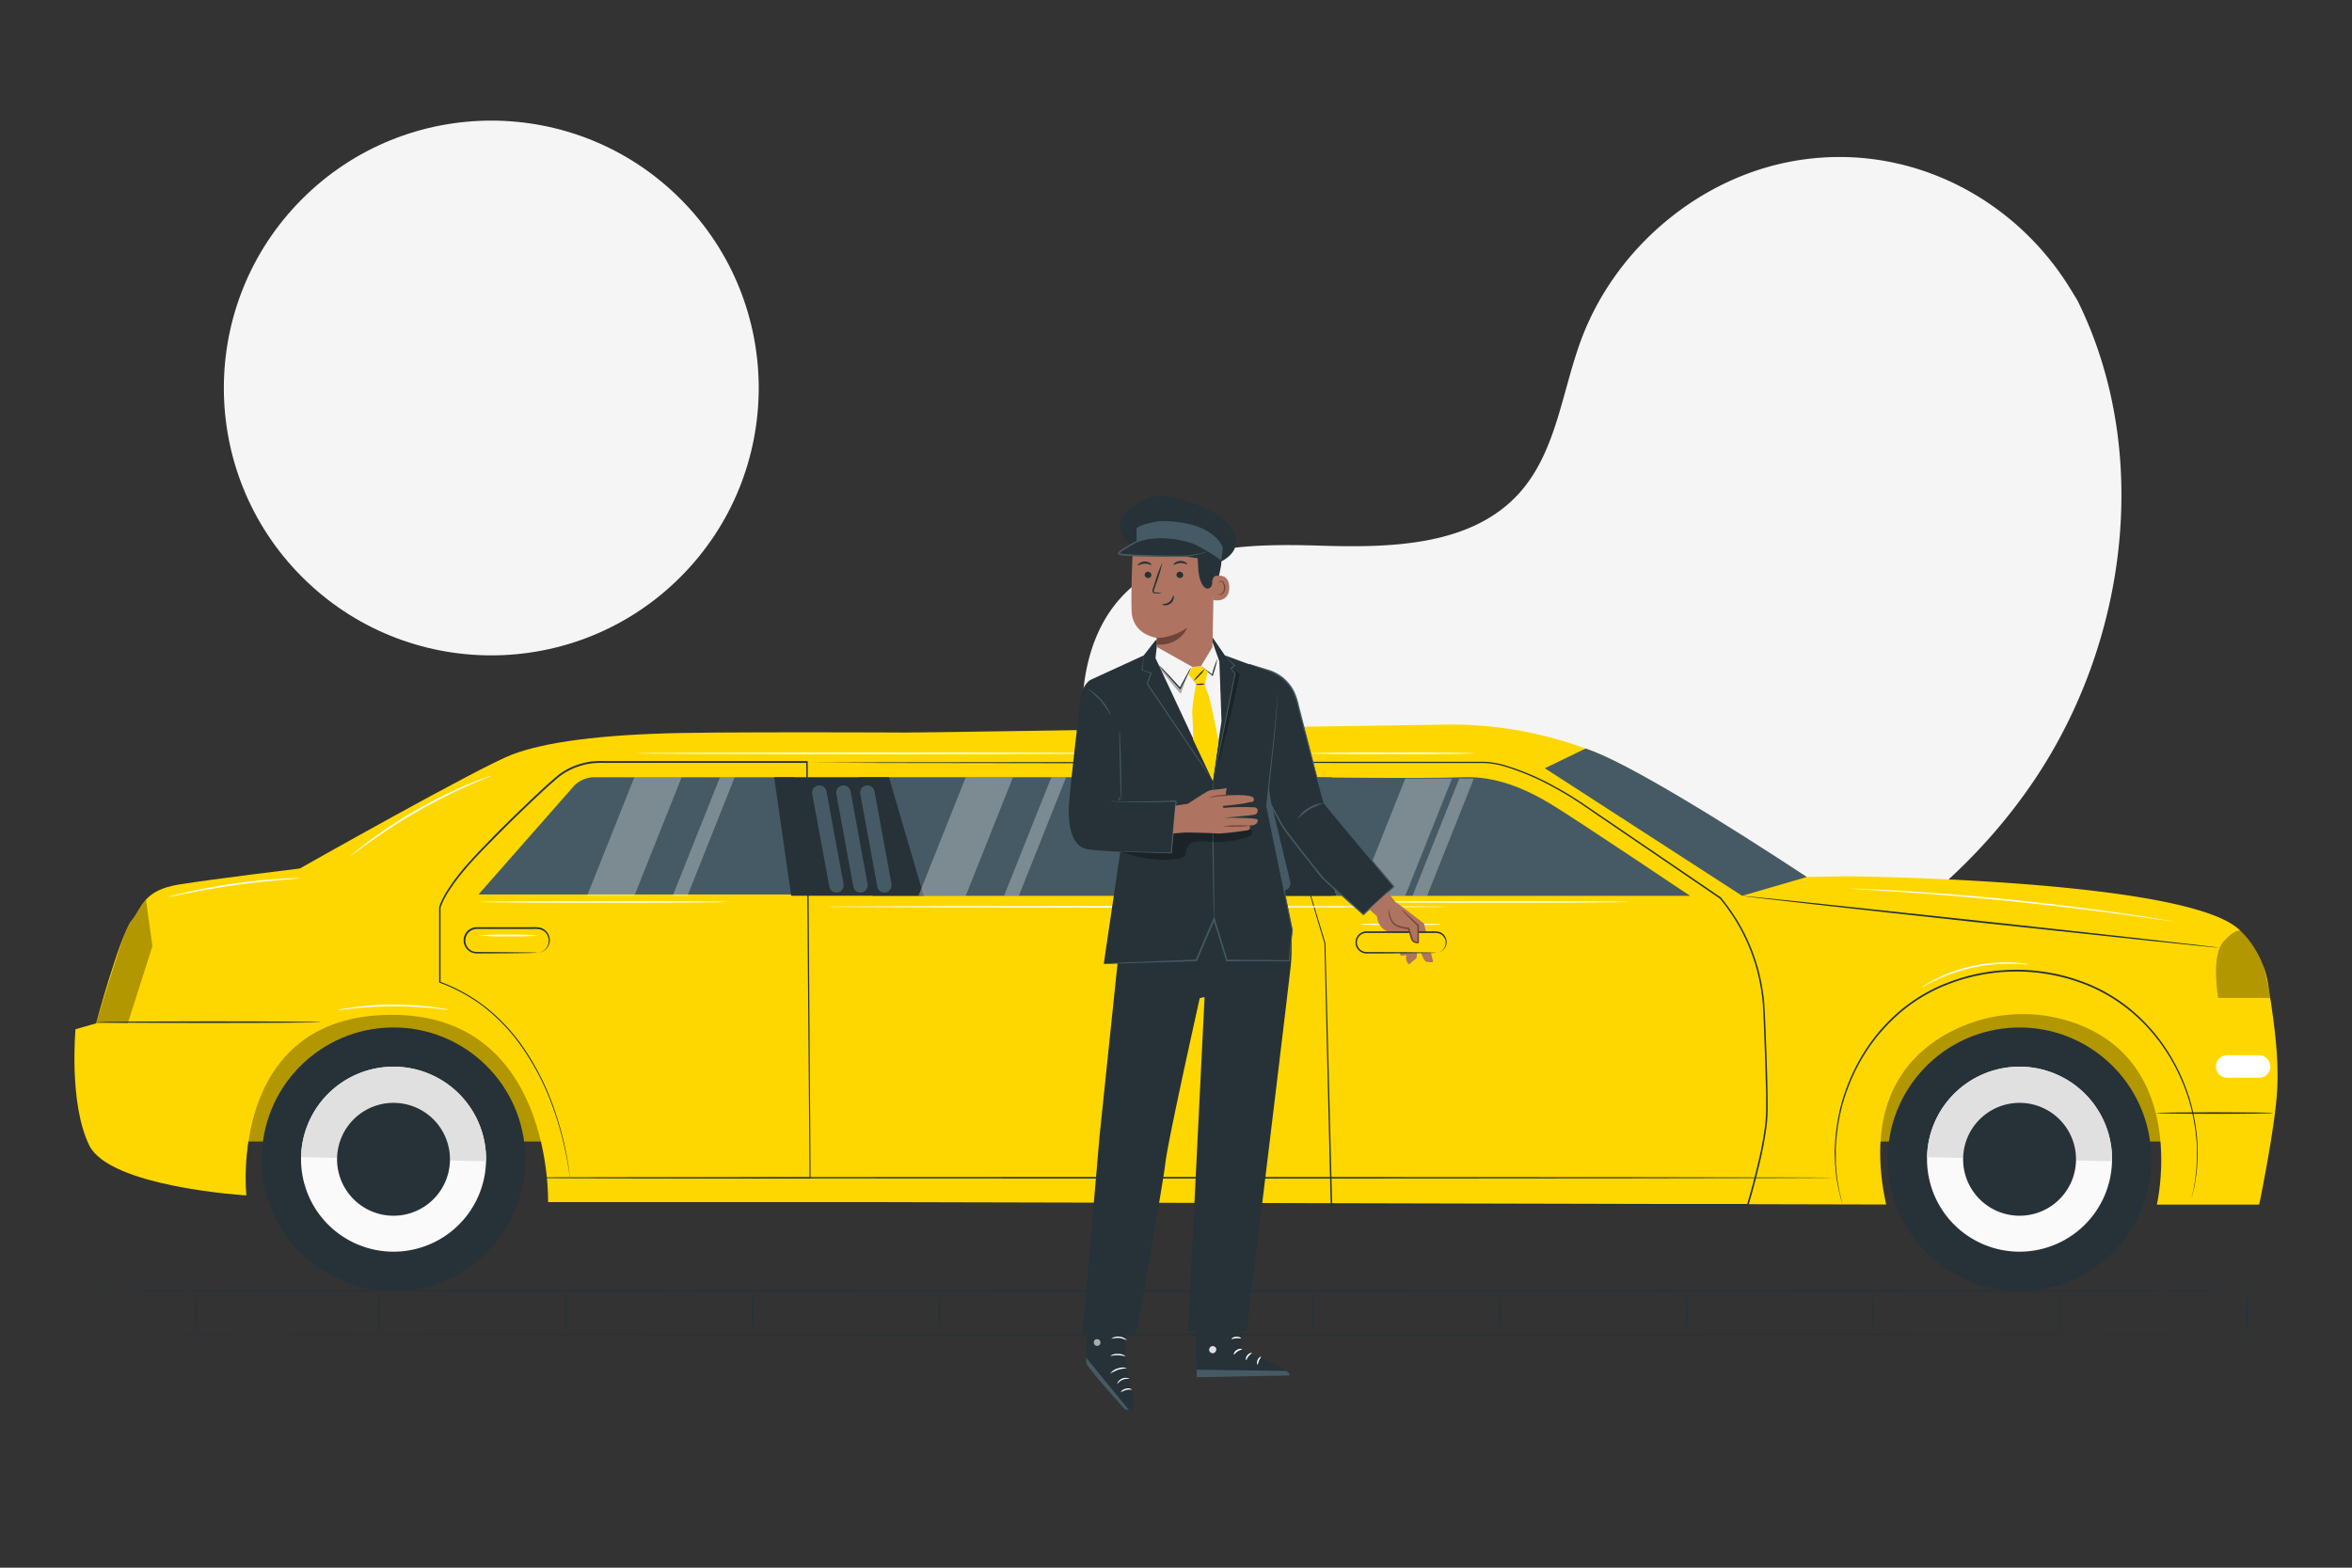 <svg xmlns="http://www.w3.org/2000/svg" viewBox="0 0 750 500"><rect x="0" y="0" width="750" height="500" fill="#333333" stroke="none"/><g id="freepik--background-simple--inject-65"><path d="M662.45,95.82l-2-3.28c-16.78-27.66-47.12-44.33-79.1-42.3a83,83,0,0,0-12.25,1.68C540,58.14,514.71,80.14,504.22,108.3c-6.17,16.57-7.89,35.64-19.6,48.79-15.23,17.11-41.1,17.65-63.84,16.94s-48.63-.1-63.79,17.08c-9.49,10.76-12.51,26.06-11.75,40.47,2,38.15,28.61,72.26,62.42,89.21s73.61,18.48,110.61,11C570.1,321.36,619.4,292.67,649,248.35S686.15,143.65,662.45,95.82Z" style="fill:#f5f5f5"></path><circle cx="156.66" cy="123.75" r="85.28" transform="translate(-41.62 147.02) rotate(-45)" style="fill:#f5f5f5"></circle></g><g id="freepik--Floor--inject-65"><path d="M727,411.74c0,.14-157.62.26-352,.26s-352-.12-352-.26,157.59-.26,352-.26S727,411.6,727,411.74Z" style="fill:#263238"></path><path d="M727,425.62c0,.15-157.62.26-352,.26s-352-.11-352-.26,157.59-.26,352-.26S727,425.48,727,425.62Z" style="fill:#263238"></path><path d="M62.37,425.62a92.75,92.75,0,0,1,0-13.88,92.75,92.75,0,0,1,0,13.88Z" style="fill:#263238"></path><path d="M120.92,425.62a92.75,92.75,0,0,1,0-13.88,92.75,92.75,0,0,1,0,13.88Z" style="fill:#263238"></path><path d="M180.47,425.62a92.75,92.75,0,0,1,0-13.88,92.75,92.75,0,0,1,0,13.88Z" style="fill:#263238"></path><path d="M240,425.62a92.75,92.75,0,0,1,0-13.88,92.75,92.75,0,0,1,0,13.88Z" style="fill:#263238"></path><path d="M299.57,425.62a92.75,92.75,0,0,1,0-13.88,92.75,92.75,0,0,1,0,13.88Z" style="fill:#263238"></path><path d="M359.12,425.62a92.75,92.75,0,0,1,0-13.88,92.75,92.75,0,0,1,0,13.88Z" style="fill:#263238"></path><path d="M418.67,425.62a89.33,89.33,0,0,1,0-13.88,92.75,92.75,0,0,1,0,13.88Z" style="fill:#263238"></path><path d="M478.21,425.62a92.75,92.75,0,0,1,0-13.88,89.33,89.33,0,0,1,0,13.88Z" style="fill:#263238"></path><path d="M537.76,425.62a92.75,92.75,0,0,1,0-13.88,92.75,92.75,0,0,1,0,13.88Z" style="fill:#263238"></path><path d="M597.31,425.62a92.75,92.75,0,0,1,0-13.88,92.75,92.75,0,0,1,0,13.88Z" style="fill:#263238"></path><path d="M656.86,425.62a92.75,92.75,0,0,1,0-13.88,92.75,92.75,0,0,1,0,13.88Z" style="fill:#263238"></path><path d="M716.41,425.62a92.75,92.75,0,0,1,0-13.88,92.75,92.75,0,0,1,0,13.88Z" style="fill:#263238"></path></g><g id="freepik--Limousine--inject-65"><rect x="71.04" y="303.94" width="626.53" height="60.1" style="fill:#FFD700"></rect><rect x="71.04" y="303.94" width="626.53" height="60.1" style="opacity:0.3"></rect><path d="M588.81,279.48S699,280.39,714.54,297a30.19,30.19,0,0,1,8.67,16.58c1.53,10.2,3.82,23.46,2.8,35.95s-5.61,34.68-5.61,34.68H687.77S697.92,341,663.6,327.05a49.65,49.65,0,0,0-38.61.6c-14.81,6.51-31.07,21.7-23.54,56.52l-322.93-.77,3.21-149.6,181.33-2.73a124.63,124.63,0,0,1,44.9,8.57c1.57.62,3.11,1.27,4.59,1.94,13.81,6.28,63.64,38.12,63.64,38.12Z" style="fill:#FFD700"></path><path d="M30.62,326.4s7.62-28,11.25-32.68,4-9.81,15.25-11.62S95.61,277,95.61,277s57.17-32.35,67.7-36.35,28.3-6.35,53.48-6.86,105.44,0,105.44,0V383.4H174.77s1.66-60.15-50.29-59.73c-52.1.41-45.92,57.59-45.92,57.59s-43.58-2.58-50.12-16-4.36-37-4.36-37Z" style="fill:#FFD700"></path><path d="M30.62,326.4H40.74l7.87-24.62-2.07-14.85s-5.27,6.88-6.92,11.24S30.62,326.4,30.62,326.4Z" style="opacity:0.3"></path><path d="M102.42,326c0,.14-16,.26-35.67.26s-35.67-.12-35.67-.26,16-.26,35.67-.26S102.42,325.89,102.42,326Z" style="fill:#263238"></path><path d="M181.7,375.63s.47,0,1.37,0l4,0,15.28,0,56-.11-.19.2c-.29-35.37-.66-81.66-1.06-132.66l.26.26H192.9a36.18,36.18,0,0,0-3.91.11,20.05,20.05,0,0,0-3.77.79,20.86,20.86,0,0,0-6.79,3.41c-3.9,3.26-7.54,6.77-11.12,10.17s-7,6.83-10.35,10.22-6.58,6.74-9.48,10.24a63.32,63.32,0,0,0-4,5.4,27.33,27.33,0,0,0-3,5.76v-.05c0,8.49,0,16.45,0,23.94l-.13-.19a54,54,0,0,1,15.08,8.5A60.56,60.56,0,0,1,166,332.79a82.17,82.17,0,0,1,11.15,22.13A102.7,102.7,0,0,1,181,370.18c.3,1.77.48,3.14.59,4.05s.12,1.4.12,1.4l-.18-1.39c-.12-.91-.33-2.27-.65-4A104.74,104.74,0,0,0,176.93,355a82.28,82.28,0,0,0-11.2-22,59.68,59.68,0,0,0-10.57-11.18,53.35,53.35,0,0,0-15-8.41l-.13-.05v-.13c0-7.49,0-15.45,0-23.94v-.06a27.43,27.43,0,0,1,3.05-5.89,65,65,0,0,1,4-5.45c2.91-3.52,6.17-6.86,9.49-10.28s6.79-6.81,10.36-10.24,7.2-6.91,11.14-10.21a21.49,21.49,0,0,1,6.95-3.51,21.81,21.81,0,0,1,3.87-.81,37.48,37.48,0,0,1,4-.11h64.66V243c.35,51,.68,97.28.93,132.66v.19h-.2l-56.07-.1L187,375.67l-4,0Z" style="fill:#263238"></path><path d="M171.19,303.94s.23,0,.63-.11a3.84,3.84,0,0,0,2.08-6.45,3.76,3.76,0,0,0-1.83-1,11.39,11.39,0,0,0-2.37-.1l-5.35,0-12.26,0a3.69,3.69,0,0,0-2.57,6.34,3.65,3.65,0,0,0,2.44,1l10,.07,6.75.08,1.83.05a2.46,2.46,0,0,1,.64.05,3.2,3.2,0,0,1-.64.05l-1.83.05-6.75.08-10,.05a4.19,4.19,0,0,1,.14-8.38l12.26,0,5.35,0a11.91,11.91,0,0,1,2.46.13,4.15,4.15,0,0,1,2,1.17,4.06,4.06,0,0,1-.59,6.14,4,4,0,0,1-1.73.67A2.17,2.17,0,0,1,171.19,303.94Z" style="fill:#263238"></path><path d="M152.59,285.28,183,250.7a9.07,9.07,0,0,1,6.55-2.81h63.66v37.39Z" style="fill:#455a64"></path><path d="M406.08,246.2a2.39,2.39,0,0,1-.09-.32,2.55,2.55,0,0,1,.91-2.37,2.57,2.57,0,0,1,1-.47,5.37,5.37,0,0,1,1.22-.08l15,0,23.78,0,14.87,0h10.21c.71,0,1.43.06,2.14.13a33.51,33.51,0,0,1,4.27.83,79.85,79.85,0,0,1,16.9,7.2c5.66,3,11,6.95,16.74,10.79l17.64,12,9.23,6.29,4.71,3.21,2.38,1.62,1.2.82.6.41a.67.67,0,0,1,.12.1l0,.07.12.14.22.29a62.36,62.36,0,0,1,6.51,9.84,61,61,0,0,1,6.83,23.32c.28,4.16.39,8.33.57,12.56s.31,8.49.41,12.79q.07,3.23.09,6.48a59.73,59.73,0,0,1-.23,6.54,112.23,112.23,0,0,1-2.41,13q-1.53,6.48-3.44,12.95l-.06.19h-7.32l-125.65,0h-.22v-.23c-.79-32.77-1.48-61.15-2-83.43v0c-5.14-17.24-9.22-30.88-12-40.22-1.39-4.66-2.45-8.24-3.17-10.67-.35-1.21-.62-2.12-.8-2.75s-.26-.94-.26-.94.11.31.3.93.48,1.53.85,2.73c.73,2.43,1.82,6,3.24,10.65l12.15,40.18v0c.58,22.28,1.31,50.66,2.16,83.43l-.23-.22,125.65,0h7.13l-.25.18q1.89-6.45,3.43-12.92a110.12,110.12,0,0,0,2.4-12.94,58.58,58.58,0,0,0,.24-6.49c0-2.17,0-4.32-.1-6.47q-.15-6.45-.4-12.78c-.18-4.22-.28-8.42-.56-12.54a62.77,62.77,0,0,0-2.25-12,63.41,63.41,0,0,0-4.51-11.1,61,61,0,0,0-6.45-9.77l-.22-.29-.11-.14-.06-.07s0,.05,0,0l-.6-.41-1.19-.82-2.38-1.62-4.71-3.21-9.22-6.3-17.63-12c-5.7-3.85-11.06-7.8-16.69-10.8a79.68,79.68,0,0,0-16.8-7.18,31.19,31.19,0,0,0-4.22-.84c-.7-.07-1.4-.09-2.1-.13H462.73l-14.87,0-23.78,0-15-.05a5.16,5.16,0,0,0-1.2.06,2.27,2.27,0,0,0-.92.45,2.37,2.37,0,0,0-.87,1.32A2.68,2.68,0,0,0,406.08,246.2Z" style="fill:#263238"></path><path d="M415.1,247.89l11.08,37.82H538.92s-36.08-24.22-44.24-29.17-17.79-9.14-28.42-8.65S415.1,247.89,415.1,247.89Z" style="fill:#455a64"></path><path d="M505.61,238.74l-13,6.28,62.91,40.69,20.64-6h0C551,263.11,518.33,242.78,505.61,238.74Z" style="fill:#455a64"></path><path d="M720.37,343.74H710.19a3.58,3.58,0,0,1-3.58-3.59h0a3.58,3.58,0,0,1,3.58-3.58h10.18a3.58,3.58,0,0,1,3.59,3.58h0A3.59,3.59,0,0,1,720.37,343.74Z" style="fill:#fff"></path><path d="M723.93,318.29H707.32s-2.38-13.57,1.75-18.05,5.47-3.28,5.47-3.28,5.68,5.58,7.09,10.59A106.73,106.73,0,0,1,723.93,318.29Z" style="opacity:0.3"></path><polygon points="274 247.88 278.28 285.71 424.69 285.71 424.69 247.9 274 247.88" style="fill:#455a64"></polygon><polygon points="415.1 247.9 375.8 247.9 386.77 285.71 426.18 285.71 415.1 247.9" style="fill:#263238"></polygon><path d="M394.41,284h0a2.3,2.3,0,0,1-2.78-1.71l-7-29.22a2.32,2.32,0,0,1,1.71-2.79h0a2.32,2.32,0,0,1,2.79,1.71l7,29.23A2.31,2.31,0,0,1,394.41,284Z" style="fill:#455a64"></path><path d="M402.06,284h0a2.31,2.31,0,0,1-2.78-1.71l-7-29.22a2.32,2.32,0,0,1,1.71-2.79h0a2.32,2.32,0,0,1,2.79,1.71l7,29.23A2.31,2.31,0,0,1,402.06,284Z" style="fill:#455a64"></path><path d="M409.71,284h0a2.31,2.31,0,0,1-2.78-1.71l-7-29.22a2.31,2.31,0,0,1,1.7-2.79h0a2.32,2.32,0,0,1,2.79,1.71l7,29.23A2.3,2.3,0,0,1,409.71,284Z" style="fill:#455a64"></path><polygon points="283.47 247.88 246.86 247.88 252.29 285.69 294.55 285.69 283.47 247.88" style="fill:#263238"></polygon><path d="M267.15,284.64h0a2.31,2.31,0,0,1-2.69-1.86L259,253.22a2.32,2.32,0,0,1,1.86-2.69h0a2.31,2.31,0,0,1,2.69,1.86L269,282A2.31,2.31,0,0,1,267.15,284.64Z" style="fill:#455a64"></path><path d="M274.79,284.64h0a2.3,2.3,0,0,1-2.68-1.86l-5.42-29.56a2.31,2.31,0,0,1,1.85-2.69h0a2.31,2.31,0,0,1,2.69,1.86L276.65,282A2.31,2.31,0,0,1,274.79,284.64Z" style="fill:#455a64"></path><path d="M282.43,284.64h0a2.3,2.3,0,0,1-2.68-1.86l-5.42-29.56a2.31,2.31,0,0,1,1.85-2.69h0a2.31,2.31,0,0,1,2.69,1.86L284.29,282A2.31,2.31,0,0,1,282.43,284.64Z" style="fill:#455a64"></path><path d="M585.19,375.63c0,.14-100.57.26-224.61.26S136,375.77,136,375.63s100.55-.26,224.62-.26S585.19,375.48,585.19,375.63Z" style="fill:#263238"></path><path d="M724.87,355c0,.14-8.35.26-18.65.26s-18.66-.12-18.66-.26,8.35-.26,18.66-.26S724.87,354.84,724.87,355Z" style="fill:#263238"></path><circle cx="125.46" cy="369.72" r="42.02" transform="translate(-3.58 1.24) rotate(-0.56)" style="fill:#263238"></circle><path d="M83.45,368.68s0,.08,0,.11a42,42,0,0,0,84,1.85v-.11Z" style="fill:#263238"></path><path d="M96,369.07a29.5,29.5,0,1,0,30.14-28.85A29.5,29.5,0,0,0,96,369.07Z" style="fill:#fafafa"></path><path d="M126.1,340.22A29.5,29.5,0,0,0,96,369.07l59,1.29A29.5,29.5,0,0,0,126.1,340.22Z" style="fill:#e0e0e0"></path><path d="M107.49,369.32a18,18,0,1,0,18.36-17.57A18,18,0,0,0,107.49,369.32Z" style="fill:#263238"></path><circle cx="643.98" cy="369.72" r="42.02" transform="translate(-8.84 15.85) rotate(-1.4)" style="fill:#263238"></circle><path d="M602,368.68s0,.08,0,.11a42,42,0,1,0,84,1.85s0-.07,0-.11Z" style="fill:#263238"></path><path d="M614.49,369.07a29.5,29.5,0,1,0,30.14-28.85A29.49,29.49,0,0,0,614.49,369.07Z" style="fill:#fafafa"></path><path d="M644.63,340.22a29.5,29.5,0,0,0-30.14,28.85l59,1.29A29.5,29.5,0,0,0,644.63,340.22Z" style="fill:#e0e0e0"></path><path d="M626,369.32a18,18,0,1,0,18.36-17.57A18,18,0,0,0,626,369.32Z" style="fill:#263238"></path><path d="M707.81,302.29c0,.14-34.11-3.46-76.15-8s-76.12-8.41-76.11-8.55,34.11,3.45,76.17,8S707.83,302.14,707.81,302.29Z" style="fill:#263238"></path><path d="M421.61,243.21l-.43,0-1.24,0-4.79.05-17.6.08-58.09.08-58.09-.08-17.6-.08-4.79-.05-1.24,0-.43,0a2.43,2.43,0,0,1,.43,0l1.24,0,4.79,0,17.6-.09,58.09-.07,58.09.07,17.6.09,4.79,0,1.24,0A2.43,2.43,0,0,1,421.61,243.21Z" style="fill:#263238"></path><polygon points="307.95 247.9 292.88 285.71 307.95 285.71 323.02 247.9 307.95 247.9" style="fill:#fff;opacity:0.3"></polygon><polygon points="335.25 247.9 320.18 285.71 324.88 285.71 339.95 247.9 335.25 247.9" style="fill:#fff;opacity:0.3"></polygon><polygon points="202.28 247.9 187.21 285.71 202.28 285.71 217.35 247.9 202.28 247.9" style="fill:#fff;opacity:0.3"></polygon><polygon points="229.58 247.9 214.51 285.71 219.21 285.71 234.27 247.9 229.58 247.9" style="fill:#fff;opacity:0.3"></polygon><polygon points="448.1 248.33 433.2 285.71 448.1 285.71 463 248.33 448.1 248.33" style="fill:#fff;opacity:0.3"></polygon><polygon points="465.32 248.33 450.43 285.71 455.07 285.71 469.96 248.33 465.32 248.33" style="fill:#fff;opacity:0.3"></polygon><path d="M462.25,289.2c0,.14-44.5.26-99.38.26s-99.39-.12-99.39-.26,44.49-.26,99.39-.26S462.25,289.05,462.25,289.2Z" style="fill:#fff"></path><path d="M232.1,287.67c0,.14-17.69.26-39.5.26s-39.5-.12-39.5-.26,17.68-.26,39.5-.26S232.1,287.53,232.1,287.67Z" style="fill:#fff"></path><path d="M171.45,298.37a79.38,79.38,0,0,1-9.17.26,79.49,79.49,0,0,1-9.18-.26,82.29,82.29,0,0,1,9.18-.26A82.17,82.17,0,0,1,171.45,298.37Z" style="fill:#fff"></path><path d="M357,240.27c0,.15-34.57.26-77.2.26s-77.22-.11-77.22-.26,34.56-.26,77.22-.26S357,240.13,357,240.27Z" style="fill:#fff"></path><path d="M95.52,280.11a10.91,10.91,0,0,1-1.66.18l-4.51.38c-3.81.33-9.07.87-14.84,1.69s-11,1.78-14.72,2.53l-4.44.91a11.81,11.81,0,0,1-1.64.28,8.48,8.48,0,0,1,1.59-.48c1-.28,2.54-.65,4.41-1.07,3.73-.84,8.93-1.86,14.72-2.69s11.07-1.3,14.89-1.54c1.91-.12,3.46-.19,4.53-.21A9.92,9.92,0,0,1,95.52,280.11Z" style="fill:#fff"></path><path d="M156.66,247.38s-.15.1-.47.24l-1.39.6c-1.21.49-3,1.24-5.09,2.18a179.87,179.87,0,0,0-16.32,8.23A182.52,182.52,0,0,0,118,268.49c-1.9,1.36-3.43,2.48-4.48,3.27l-1.21.9a2,2,0,0,1-.45.28,2.33,2.33,0,0,1,.38-.37l1.16-1c1-.84,2.5-2,4.38-3.41a153.07,153.07,0,0,1,31.78-18.13c2.16-.9,3.93-1.59,5.17-2l1.42-.51Z" style="fill:#fff"></path><path d="M459.5,294.8c0,.15-5.7.27-12.74.27S434,295,434,294.8s5.7-.26,12.74-.26S459.5,294.66,459.5,294.8Z" style="fill:#fff"></path><path d="M519.13,287.67c0,.14-19.4.26-43.32.26s-43.32-.12-43.32-.26,19.39-.26,43.32-.26S519.13,287.53,519.13,287.67Z" style="fill:#fff"></path><path d="M470.2,240.27c0,.15-11.75.26-26.24.26s-26.25-.11-26.25-.26S429.46,240,444,240,470.2,240.13,470.2,240.27Z" style="fill:#fff"></path><path d="M693,293.85l-.27,0-.78-.09-3-.42-11-1.54c-9.34-1.27-22.25-2.9-36.55-4.35s-27.28-2.44-36.67-3.07l-11.14-.7-3-.2-.79-.07a.72.72,0,0,1-.27,0,1.1,1.1,0,0,1,.27,0h.79l3,.1c2.64.1,6.44.28,11.15.54,9.41.53,22.4,1.47,36.71,2.92s27.21,3.14,36.54,4.51c4.66.68,8.43,1.27,11,1.7l3,.51.77.15A1,1,0,0,1,693,293.85Z" style="fill:#fff"></path><path d="M143.09,322.07a8.39,8.39,0,0,1-1.39-.11c-.89-.1-2.18-.25-3.77-.4a124.76,124.76,0,0,0-12.48-.61c-4.88,0-9.29.33-12.47.66-1.59.16-2.88.31-3.77.42a8.39,8.39,0,0,1-1.39.11,6.49,6.49,0,0,1,1.36-.32c.88-.17,2.16-.37,3.75-.58a100.23,100.23,0,0,1,25-.05c1.6.21,2.88.4,3.76.57A6.77,6.77,0,0,1,143.09,322.07Z" style="fill:#fff"></path><path d="M698.88,382.07s0-.19.1-.55.18-.9.32-1.58.36-1.55.52-2.57.28-2.22.45-3.56.17-2.84.27-4.47c.05-.82,0-1.67,0-2.56s0-1.81-.11-2.77a65.29,65.29,0,0,0-2.32-12.75,62.6,62.6,0,0,0-6.38-14.33,57.17,57.17,0,0,0-11.57-13.74A52.79,52.79,0,0,0,663,313.28a60.25,60.25,0,0,0-41.9.7,52.7,52.7,0,0,0-16.8,10.49,57.59,57.59,0,0,0-11.11,14.12,62.82,62.82,0,0,0-5.88,14.55,66.22,66.22,0,0,0-1.9,12.82c-.06,1,0,1.88,0,2.77s0,1.74,0,2.56c.16,1.63.22,3.13.42,4.46s.41,2.51.57,3.53.45,1.86.61,2.56l.37,1.57a4.2,4.2,0,0,1,.11.54s-.06-.18-.16-.53-.24-.89-.43-1.56-.44-1.53-.65-2.55-.39-2.21-.63-3.53-.29-2.84-.46-4.48c-.08-.82,0-1.68-.07-2.57s-.06-1.82,0-2.78A66,66,0,0,1,586.92,353a62.77,62.77,0,0,1,5.87-14.66,57.26,57.26,0,0,1,11.15-14.26,53.18,53.18,0,0,1,16.94-10.61,60.61,60.61,0,0,1,42.27-.71,52.94,52.94,0,0,1,17.28,10,57.54,57.54,0,0,1,11.63,13.87,62.2,62.2,0,0,1,6.36,14.46A64.22,64.22,0,0,1,700.68,364c.09,1,.06,1.89.09,2.78s.07,1.75,0,2.58c-.12,1.64-.15,3.14-.31,4.48s-.36,2.53-.51,3.56-.42,1.88-.57,2.57-.28,1.2-.37,1.57S698.88,382.07,698.88,382.07Z" style="fill:#263238"></path><path d="M646.83,307.6a6.38,6.38,0,0,1-1.39-.05c-.9-.08-2.19-.15-3.79-.17a54.49,54.49,0,0,0-5.62.19,59.16,59.16,0,0,0-6.79,1,58.48,58.48,0,0,0-6.62,1.87c-2,.71-3.75,1.44-5.2,2.13s-2.6,1.27-3.38,1.71a7,7,0,0,1-1.26.62,8.49,8.49,0,0,1,1.15-.79,36,36,0,0,1,3.33-1.87,47.09,47.09,0,0,1,5.2-2.25,54.71,54.71,0,0,1,6.67-1.93,56,56,0,0,1,6.86-1,48,48,0,0,1,5.67-.08,35.56,35.56,0,0,1,3.8.34A7.83,7.83,0,0,1,646.83,307.6Z" style="fill:#fff"></path></g><g id="freepik--Character--inject-65"><path d="M422.12,256.21l-8.56-32.81a13.37,13.37,0,0,0-9.09-9.57l-5.86-1.77,6.49,44c.15,1,3.36,6.35,3.77,7.22.61,1.29,12.65,16.6,13.72,17.54l12.19,10.86,9.69-8.88Z" style="fill:#263238"></path><path d="M422.12,256.21s.15.15.42.45l1.19,1.37,4.51,5.28,16.38,19.33.13.14-.15.13-9.67,8.91-.15.14-.15-.14-8.25-7.33c-1.42-1.3-2.9-2.51-4.35-3.93s-2.56-3.08-3.84-4.67c-2.54-3.19-5.14-6.49-7.72-9.92a31.05,31.05,0,0,1-1.87-2.69c-.49-.93-1.05-1.88-1.58-2.84s-1.06-1.92-1.57-2.91a6.07,6.07,0,0,1-.63-1.61l-.24-1.65c-2.24-15.22-4.35-29.61-6.2-42.17l-.05-.37.35.11,5.62,1.71a13.69,13.69,0,0,1,5,2.66,13.54,13.54,0,0,1,3.36,4.22,21.25,21.25,0,0,1,1.59,4.84c1.63,6.32,3.06,11.87,4.23,16.45s2.08,8.18,2.72,10.67c.3,1.22.54,2.17.7,2.83l.17.73a1,1,0,0,1,.05.26A1.29,1.29,0,0,1,422,256l-.21-.72c-.18-.65-.43-1.59-.76-2.8-.67-2.48-1.63-6.08-2.84-10.63s-2.68-10.12-4.35-16.45a21.72,21.72,0,0,0-1.58-4.75,13.16,13.16,0,0,0-8.13-6.64l-5.63-1.7.3-.25c1.86,12.56,4,26.94,6.25,42.16l.25,1.65a5.62,5.62,0,0,0,.58,1.46c.49,1,1,1.93,1.55,2.89s1.08,1.88,1.59,2.87a30.75,30.75,0,0,0,1.83,2.6c2.57,3.43,5.16,6.73,7.7,9.92,1.27,1.59,2.52,3.16,3.81,4.65,1.37,1.34,2.9,2.62,4.3,3.9l8.23,7.35h-.3c3.46-3.17,6.73-6.16,9.71-8.87l0,.27c-6.83-8.17-12.39-14.83-16.27-19.46l-4.42-5.34-1.14-1.4Z" style="fill:#455a64"></path><path d="M422.05,256.12a38.45,38.45,0,0,0-4.42,2,36.89,36.89,0,0,0-3.81,3,9,9,0,0,1,3.53-3.48A9.18,9.18,0,0,1,422.05,256.12Z" style="fill:#455a64"></path><path d="M395.86,415.21l-.27,15.27s15.43,5.4,15.65,8.23l-29.62.54-.55-23.81Z" style="fill:#263238"></path><path d="M386.41,429.36a1.22,1.22,0,0,0-.81,1.4,1.15,1.15,0,0,0,1.38.81,1.28,1.28,0,0,0,.85-1.48,1.22,1.22,0,0,0-1.53-.69" style="fill:#e0e0e0"></path><path d="M381.62,439.25l0-2.4,28.39.38s1.32.55,1.19,1.48Z" style="fill:#455a64"></path><path d="M396.07,430.32c0,.14-.72.22-1.43.7s-1.07,1.09-1.2,1,.06-.89.92-1.46S396.1,430.19,396.07,430.32Z" style="fill:#fff"></path><path d="M399.2,431.55c0,.14-.59.4-1.07,1s-.61,1.27-.75,1.26-.25-.82.36-1.58S399.19,431.41,399.2,431.55Z" style="fill:#fff"></path><path d="M401,435.23c-.13,0-.34-.68,0-1.48s1-1.13,1.09-1-.34.55-.63,1.21S401.17,435.22,401,435.23Z" style="fill:#fff"></path><path d="M395.74,426.83c-.05.14-.72-.05-1.54,0s-1.45.34-1.52.22.52-.65,1.48-.72S395.81,426.72,395.74,426.83Z" style="fill:#fff"></path><path d="M360.29,414.15l-1.6,18.41,2.92,14.92a1.89,1.89,0,0,1-1.62,2.24h0a1.86,1.86,0,0,1-1.62-.59c-2.64-2.88-12.3-13.52-12.11-14.86.22-1.55.4-19.52.4-19.52Z" style="fill:#263238"></path><path d="M360,449.72,346.34,433l0,.78a2.87,2.87,0,0,0,.55,1.88c1.09,1.45,4.16,5.39,11.47,13.43a1.88,1.88,0,0,0,1.68.6Z" style="fill:#455a64"></path><g style="opacity:0.6"><path d="M350.5,427.32a1.15,1.15,0,0,1,.22,1.52,1.11,1.11,0,0,1-1.5.22,1.21,1.21,0,0,1-.22-1.6,1.15,1.15,0,0,1,1.59-.06" style="fill:#fff"></path></g><path d="M356.3,441.4a4,4,0,0,1,3.85-1.6c0-.05-.2-.21-.63-.3a3,3,0,0,0-3,1.24C356.3,441.11,356.25,441.38,356.3,441.4Z" style="fill:#fff"></path><path d="M357.45,444a13.18,13.18,0,0,1,1.69-.69c1-.23,1.77,0,1.81-.12a2.1,2.1,0,0,0-1.91-.28C357.94,443.11,357.36,443.89,357.45,444Z" style="fill:#fff"></path><path d="M354.06,438.07a19.85,19.85,0,0,1,2.52-1.23,17.77,17.77,0,0,1,2.78-.46,4.13,4.13,0,0,0-2.9.07A4.19,4.19,0,0,0,354.06,438.07Z" style="fill:#fff"></path><path d="M354.08,432.44c0,.11,1.08-.25,2.41-.21s2.36.42,2.41.31a3.7,3.7,0,0,0-2.4-.72A3.64,3.64,0,0,0,354.08,432.44Z" style="fill:#fff"></path><path d="M354.41,427a9.26,9.26,0,0,1,2.51-.29,9.12,9.12,0,0,1,2.4.77s-.15-.28-.56-.55a3.88,3.88,0,0,0-1.8-.62,4,4,0,0,0-1.89.25C354.62,426.78,354.39,427,354.41,427Z" style="fill:#fff"></path><path d="M357,425.71a1.5,1.5,0,0,0,.07-.7,4.92,4.92,0,0,0-.43-1.86,2.16,2.16,0,0,0-.86-1.08.76.76,0,0,0-.87.11,1.21,1.21,0,0,0-.34.81,2.66,2.66,0,0,0,2.18,2.62,3.1,3.1,0,0,0,3.15-1.42,1.05,1.05,0,0,0,.1-.89.74.74,0,0,0-.75-.44,2.66,2.66,0,0,0-1.26.55,5.4,5.4,0,0,0-1.34,1.35,1.65,1.65,0,0,0-.33.62,8.55,8.55,0,0,1,1.83-1.73,2.42,2.42,0,0,1,1.11-.46.39.39,0,0,1,.41.24.75.75,0,0,1-.1.58,2.78,2.78,0,0,1-2.74,1.21,2.34,2.34,0,0,1-1.89-2.2.89.89,0,0,1,.22-.58.42.42,0,0,1,.48-.07,2,2,0,0,1,.74.91A6.94,6.94,0,0,1,357,425.71Z" style="fill:#fff"></path><path d="M410.26,287.74A65.82,65.82,0,0,1,411.69,307c-.32,4.1-14.15,117.51-14.15,117.51H378.86L384.11,318l-1.53.33s-10.19,45.46-11,52.82c-.74,6.62-9.34,54.68-9.34,54.68l-17.08.2,5.45-63.58,6.35-61,2.39-17.75Z" style="fill:#263238"></path><path d="M347.52,216.94a8.15,8.15,0,0,0-2.87,5.3c-1,8.22-3.52,29.7-3.79,34.74-.28,5.37.53,12.74,5.62,13.8s27.37,1.27,27.37,1.27L375,255.52l-18.35-.23,1.93-21.43-11.08-16.92Z" style="fill:#263238"></path><polygon points="368.46 204.22 364.71 209.04 347.51 216.94 358.58 261.23 358.08 265.88 351.96 307.44 381.46 306.38 387.05 293.2 391.13 306.41 411.12 306.41 412.11 296.56 403.96 256.99 404.99 245.9 405.91 214.64 390.6 209.04 386.25 202.72 368.46 204.22" style="fill:#263238"></polygon><path d="M386.25,248.26a4.43,4.43,0,0,1-.3-.38l-.81-1.14-2.92-4.2-9.52-14-7-10.37,0-.07,0-.07c.43-1.23.84-2.37,1.21-3.41l.09.17-2.87-1-.08,0v-.09c.19-1.45.34-2.61.46-3.46.05-.37.1-.67.13-.91a1.49,1.49,0,0,1,.07-.31,1.11,1.11,0,0,1,0,.32c0,.24,0,.54-.08.92-.08.85-.2,2-.35,3.47l-.08-.12,2.88.94.14,0,0,.14L366,218.17l0-.14c2,3,4.45,6.55,7,10.34l9.43,14,2.82,4.27.75,1.17A2.05,2.05,0,0,1,386.25,248.26Z" style="fill:#455a64"></path><path d="M390.6,209s.09.06.23.2l.64.63,2.36,2.42.09.09-.1.08-1.14.87,0-.19,1.39,1.59,0,.05v.07l-2.69,13.38c-1.22,5.86-2.32,11.17-3.13,15.07-.41,1.89-.75,3.43-1,4.55-.12.51-.22.92-.29,1.24s-.11.43-.13.42a2.91,2.91,0,0,1,.05-.44c.06-.32.13-.73.22-1.25.22-1.12.52-2.68.88-4.58.78-3.9,1.85-9.22,3-15.09,1.05-5.07,2-9.73,2.77-13.36l0,.13-1.36-1.61-.09-.11.11-.08,1.15-.84v.17L391.38,210l-.59-.68C390.66,209.13,390.59,209.05,390.6,209Z" style="fill:#455a64"></path><path d="M387.17,294.56a2.15,2.15,0,0,1,0-.47c0-.35,0-.8-.06-1.36,0-1.22-.09-2.91-.15-5-.11-4.2-.22-10-.3-16.43s-.1-12.23-.05-16.44c0-2.1.07-3.8.13-5,0-.59.07-1,.11-1.35a1.52,1.52,0,0,1,.08-.35s0-.08.06-.08l0,0c-.07-.1-.11.61-.13,1.77s0,2.87,0,5c0,4.25.1,10,.16,16.44s.14,12.18.19,16.43c0,2.07,0,3.76,0,5v1.36A1.9,1.9,0,0,1,387.17,294.56Z" style="fill:#455a64"></path><polygon points="369.15 203.95 368.46 209.89 386.71 248.93 389.51 230.01 388.83 210.95 386.35 203.95 369.15 203.95" style="fill:#f5f5f5"></polygon><path d="M379.85,212.86a12.08,12.08,0,0,1-.91,2c-.61,1.21-1.47,2.89-2.47,4.79l-.12.23-.18-.2-.79-.86c-1.63-1.79-3.08-3.42-4.13-4.61a16,16,0,0,1-1.62-2,19.37,19.37,0,0,1,1.82,1.81c1.09,1.14,2.58,2.74,4.2,4.53l.8.86-.3,0c1-1.88,1.91-3.54,2.57-4.72A14.39,14.39,0,0,1,379.85,212.86Z" style="fill:#263238"></path><path d="M391.13,306.41a2.45,2.45,0,0,1,.36,0l1,0,4,0,14.58-.07-.15.14c.29-3,.62-6.31,1-9.86v0c-1.41-6.79-3-14.53-4.7-22.72-1.22-5.93-2.39-11.63-3.46-16.85v0c1.07-10.41,2.18-19.31,2.78-25.64l.68-7.4c.07-.84.13-1.5.17-2,0-.21,0-.38.05-.51l0-.17s0,.06,0,.17,0,.3,0,.51c0,.47-.06,1.13-.11,2-.12,1.73-.3,4.25-.59,7.41-.54,6.34-1.59,15.25-2.64,25.66V257c1.07,5.22,2.25,10.92,3.47,16.85,1.68,8.19,3.27,15.93,4.66,22.73v.05c-.37,3.55-.71,6.87-1,9.84v.14h-.13l-14.58-.06-4,0-1,0Z" style="fill:#455a64"></path><path d="M357.55,255.52c-.1,0-.31-5-.47-11.25S356.88,233,357,233s.32,5,.47,11.25S357.65,255.51,357.55,255.52Z" style="fill:#455a64"></path><g style="opacity:0.3"><path d="M399.18,265a1.67,1.67,0,0,0-1.31-.52c-6.5-.52-13-1-19.53-.51s-13,2.14-18.55,5.61l-2.81,2c5.94,2,12.5,3.3,18.68,2.29a3.16,3.16,0,0,0,2.06-.91c.53-.68.44-1.64.74-2.45a3.7,3.7,0,0,1,2.9-2.12,13.86,13.86,0,0,1,3.75.06A31.77,31.77,0,0,0,397.66,267a3.07,3.07,0,0,0,1.3-.68A1.11,1.11,0,0,0,399.18,265Z"></path></g><path d="M354.22,255.52c.44.65,20.8.34,20.8,0l-1.54,16.53-19.26-.55" style="fill:#263238"></path><path d="M354.22,271.5l.37,0h1.07l4,.07,13.84.33-.18.16c.25-2.81.53-5.87.83-9.06.24-2.61.48-5.13.7-7.48h.36a.23.23,0,0,1-.08.16l-.05,0-.07,0-.08,0-.15,0-.28,0-.56.05-1.11,0-2.13.07-4,.06c-2.52,0-4.75,0-6.6,0-3.7-.06-5.94-.27-5.88-.48a32.23,32.23,0,0,0,5.88.25c1.85,0,4.08,0,6.6-.05l4-.1,2.13-.08,1.09-.06.55,0,.28,0,.12,0h.06c.06.07,0,.15.1.14h.19c-.22,2.35-.45,4.88-.69,7.49-.3,3.18-.59,6.24-.85,9.05l0,.16h-.16l-13.84-.46-4-.17-1.06-.06A1.38,1.38,0,0,1,354.22,271.5Z" style="fill:#455a64"></path><path d="M388.19,210.06a33.78,33.78,0,0,1-1.27,4.88l-.13.44-.09.28-.21-.2c-.94-.84-1.88-1.5-2.51-2a4.07,4.07,0,0,1-1-.91,6.23,6.23,0,0,1,1.12.71,27.93,27.93,0,0,1,2.61,2l-.31.08.14-.44A33.22,33.22,0,0,1,388.19,210.06Z" style="fill:#263238"></path><polygon points="383.01 212.52 380.19 212.78 378.99 215.08 381.41 218.22 384.19 218.22 385.13 214.09 383.01 212.52" style="fill:#FFD700"></polygon><path d="M381.41,218.22s-1.41,6.57-1.2,9.94.3,7.82.3,7.82l6.2,13,1.87-12.5S386,223.1,385.13,221a11.64,11.64,0,0,1-.94-2.82Z" style="fill:#FFD700"></path><path d="M384.18,218.12c0,.1-.6.28-1.39.32s-1.43-.07-1.42-.17.63-.16,1.4-.2A3.43,3.43,0,0,1,384.18,218.12Z" style="fill:#263238"></path><path d="M384.13,213.45a9.08,9.08,0,0,1-1.62,2,8.9,8.9,0,0,1-1.88,1.72,9,9,0,0,1,1.61-2A8.59,8.59,0,0,1,384.13,213.45Z" style="fill:#263238"></path><g style="opacity:0.3"><path d="M370.38,214s6,7.35,6.15,7.29l2.19-6.28-2.41,4.54-7-7.64Z"></path></g><g style="opacity:0.3"><path d="M395.31,215s-2.16-1.76-2.7-1.75l1.37,1.59-.56,2.72c-2.07,9.91-4.18,20.69-6.25,30.6,2.82-9.79,5.4-20.12,7.48-30.09Z"></path></g><path d="M354.12,228.18a32,32,0,0,0-3.13-4.64,34.13,34.13,0,0,0-4.13-3.78,5.8,5.8,0,0,1,1.44.84,16.16,16.16,0,0,1,3,2.7,16.55,16.55,0,0,1,2.24,3.33A5.42,5.42,0,0,1,354.12,228.18Z" style="fill:#455a64"></path><path d="M393,253.62s6.73-.32,6.81,1.09-.47.86-2.19,1.33-7.52,1-7.52,1-.86.79,1.09.55,8.7-.23,9.33,0a1.24,1.24,0,0,1-.47,2.23c-1.41.32-9.8,1-9.8,1s10.7-.08,10.8.63-.3,1.56-1.71,1.8h-.94s.78,1.33-.7,1.57-8,1.17-9.77,1-9.9-.31-9.9-.31l-4,.33.78-8.87,4-.62s5.09-3.37,6.34-4,4.22-.5,6-1.05l-.33,2.21,2.15,0" style="fill:#ae7461"></path><path d="M393.43,253.6a33.23,33.23,0,0,1-3.86.32c-1.07.08-2,.17-2.72.27a5.2,5.2,0,0,1-1.13.14,2.82,2.82,0,0,1,1.08-.39,17.57,17.57,0,0,1,2.74-.39A15.13,15.13,0,0,1,393.43,253.6Z" style="fill:#6f4439"></path><path d="M398.64,263.38a23.24,23.24,0,0,1-4.26.25,24.42,24.42,0,0,1-4.26-.12,23.07,23.07,0,0,1,4.25-.25A25.83,25.83,0,0,1,398.64,263.38Z" style="fill:#6f4439"></path><path d="M411.12,306.41l-.37,0-1.08,0-4.07.06-14.47.1H391l0-.16-4.1-13.2.48,0c-.62,1.48-1.28,3-2,4.62-1.27,3-2.49,5.85-3.64,8.56l-.07.15h-.16l-21.11.66-6.17.15-1.65,0a2.9,2.9,0,0,1-.58,0,2.93,2.93,0,0,1,.57-.06l1.65-.11,6.17-.29,21.1-.85-.22.15,3.63-8.57,2-4.61.27-.65.21.68c1.46,4.75,2.83,9.22,4.05,13.21l-.22-.16,14.47.1,4.07.06,1.08,0A2.24,2.24,0,0,1,411.12,306.41Z" style="fill:#455a64"></path><path d="M386.74,190.26a55.48,55.48,0,0,0,2.48-9.08,19.06,19.06,0,0,0-.63-9.31c-.16-.45-1.54-3.47-2-3.43s.49,2.84.32,3.13A16.19,16.19,0,0,0,385,181a42.63,42.63,0,0,0,1.78,9.28" style="fill:#263238"></path><path d="M386.62,206.38l.57-28.11c.36-7.87-3.93-14.64-11.82-14.78l-.73,0a14.09,14.09,0,0,0-13.5,13.53c-.27,6.83-.48,14.38-.28,18,.4,7.55,8,8.41,8,8.41s0,.67,0,2.89l11.39,6.4,2.73-.26Z" style="fill:#ae7461"></path><path d="M368.87,203.49a18.21,18.21,0,0,0,9.72-3.31s-2.13,5.78-9.7,5.41Z" style="fill:#6f4439"></path><path d="M365,183.36a1.08,1.08,0,0,0,1.08,1,1,1,0,0,0,1.07-1,1.08,1.08,0,0,0-1.08-1A1,1,0,0,0,365,183.36Z" style="fill:#263238"></path><path d="M362.88,180.32c.14.14.94-.5,2.1-.55s2,.5,2.15.36-.08-.32-.47-.57a2.92,2.92,0,0,0-1.73-.46,2.88,2.88,0,0,0-1.66.61C362.92,180,362.81,180.26,362.88,180.32Z" style="fill:#263238"></path><path d="M375.15,183.36a1.08,1.08,0,0,0,1.08,1,1,1,0,0,0,1.07-1,1.08,1.08,0,0,0-1.08-1A1,1,0,0,0,375.15,183.36Z" style="fill:#263238"></path><path d="M374.28,180.12c.14.14.93-.5,2.1-.55s2,.5,2.15.35-.08-.31-.47-.56a2.92,2.92,0,0,0-1.73-.46,2.79,2.79,0,0,0-1.66.61C374.32,179.8,374.21,180.06,374.28,180.12Z" style="fill:#263238"></path><path d="M370.48,189.22a7.36,7.36,0,0,0-1.9-.26c-.3,0-.58-.07-.64-.27a1.5,1.5,0,0,1,.16-.89c.25-.73.51-1.49.79-2.29a38.22,38.22,0,0,0,1.72-6,40.31,40.31,0,0,0-2.2,5.83l-.75,2.31a1.76,1.76,0,0,0-.1,1.17.77.77,0,0,0,.5.42,1.9,1.9,0,0,0,.51,0A7.82,7.82,0,0,0,370.48,189.22Z" style="fill:#263238"></path><path d="M373.75,176.5c.17.29,1.29-.07,2.66-.15s2.52.08,2.65-.23c.05-.15-.19-.41-.68-.63a4.42,4.42,0,0,0-2.06-.32,4.49,4.49,0,0,0-2,.61C373.88,176.07,373.68,176.36,373.75,176.5Z" style="fill:#263238"></path><path d="M362.69,176.91c.25.26,1.19,0,2.32-.09s2.11.13,2.32-.16c.1-.13-.06-.39-.49-.63a3.55,3.55,0,0,0-1.9-.38,3.61,3.61,0,0,0-1.84.57C362.7,176.51,362.58,176.78,362.69,176.91Z" style="fill:#263238"></path><path d="M386.81,183.9c.12-.07,5.13-1.76,5.18,3.42s-5.16,4.15-5.17,4S386.81,183.9,386.81,183.9Z" style="fill:#ae7461"></path><path d="M388.38,189.35s.09.06.24.13a.92.92,0,0,0,.68,0,2.23,2.23,0,0,0,1-2,3,3,0,0,0-.26-1.29,1,1,0,0,0-.69-.69.46.46,0,0,0-.53.26c-.06.14,0,.25-.06.25s-.11-.08-.07-.3a.57.57,0,0,1,.2-.32.69.69,0,0,1,.5-.14,1.28,1.28,0,0,1,1,.8,3,3,0,0,1,.32,1.43,2.34,2.34,0,0,1-1.29,2.25,1,1,0,0,1-.83-.13C388.39,189.48,388.36,189.36,388.38,189.35Z" style="fill:#6f4439"></path><path d="M364.48,168.48c-.84-.47,1.68-3.18,3.73-4.12,3.11-1.41,7.86-2.28,10.73-1.47,3.45,1,6.32,2.7,8.06,5.84a20.38,20.38,0,0,1,2.29,10.39,6.14,6.14,0,0,1-.73,3.16c-.72,1.15-2.11,1.87-2,3.44a2.2,2.2,0,0,1-.54,1.58c-1,1-2.11.07-2.64-.88-1.14-2-1.27-4.45-1.37-6.77a15,15,0,0,1,.33-4.92c.25-.86.66-1.68.86-2.55a3.09,3.09,0,0,0-.37-2.59,3.27,3.27,0,0,0-.42-.42,5.38,5.38,0,0,0-5.35-1c-2.92,1-7.89,2.58-9.19,1.59a8,8,0,0,1-2.32-2.35Z" style="fill:#263238"></path><path d="M374.13,189.94c-.18,0-.18,1.17-1.21,2s-2.28.71-2.29.87.28.23.82.25a2.91,2.91,0,0,0,1.91-.66,2.61,2.61,0,0,0,.94-1.69C374.34,190.23,374.21,189.93,374.13,189.94Z" style="fill:#263238"></path><path d="M389.29,179.12s4.64-2,4.84-6-3.64-7.2-6.55-9.27-13.73-6.38-18.63-5.76c-3.76.48-9.64,4.1-11.07,6.87a6.66,6.66,0,0,0-.53,1.37c-.51,1.88.27,4.42,1.75,6.31l3,2.54Z" style="fill:#263238"></path><path d="M385.17,175.9a38.51,38.51,0,0,1-7.87,1.47c-3.23.09-19.85-.17-20.51-.76s5.62-3.82,5.62-3.82,5.79-2.79,14.75-.51S385.17,175.9,385.17,175.9Z" style="fill:#263238"></path><path d="M385.17,175.9s.06-.22-.22-.51a4.78,4.78,0,0,0-1.44-.9,37.41,37.41,0,0,0-6.05-1.94,28.19,28.19,0,0,0-9.32-.83,19.37,19.37,0,0,0-5.38,1.19,40.75,40.75,0,0,0-5.12,3,3.64,3.64,0,0,0-.54.47c-.08.07-.1.2-.1.11s0,0,.12,0a13.54,13.54,0,0,0,1.46.18c1,.08,2,.14,2.95.19,1.94.09,3.81.15,5.59.2,3.56.1,6.78.16,9.47.17a29.29,29.29,0,0,0,6.29-.8l1.69-.38a4.08,4.08,0,0,1,.6-.12,2,2,0,0,1-.57.22c-.38.12-.94.29-1.67.48a27.5,27.5,0,0,1-6.34,1c-2.7,0-5.91,0-9.48-.06-1.79,0-3.66-.09-5.6-.18-1,0-2-.09-3-.17A14.45,14.45,0,0,1,357,177l-.22-.06a1.29,1.29,0,0,1-.16-.09.42.42,0,0,1-.13-.21.69.69,0,0,1,.22-.57,4.3,4.3,0,0,1,.61-.54,39.63,39.63,0,0,1,5.25-3.05,19.28,19.28,0,0,1,5.53-1.2,27.57,27.57,0,0,1,9.45,1,32.69,32.69,0,0,1,6.05,2.11,4.46,4.46,0,0,1,1.43,1C385.32,175.65,385.2,175.93,385.17,175.9Z" style="fill:#455a64"></path><path d="M389.43,178.71l.54-4s-2.5-8.59-20-8.51c0,0-6.1.81-7.54,2.28l0,4.35c-.64-.75,11.32-2.61,18.37.69A68.1,68.1,0,0,1,389.43,178.71Z" style="fill:#455a64"></path><path d="M445,287.69c.4.13,9.1,6.88,9.1,6.88L457,306.78s-.27.27-2,0-2.65-6.9-2.65-6.9l-.67,5.71-2.39,2a2.66,2.66,0,0,1-.79-2.92l-1.73.13a1.9,1.9,0,0,1,0-2.52,6.79,6.79,0,0,0,1.2-2.13l-1.73-2.58s-6.37,1-7.17-5.38L436.6,290l5.9-5.41Z" style="fill:#ae7461"></path><path d="M457.87,303.94H435.75a3.29,3.29,0,0,1-3.29-3.29h0a3.28,3.28,0,0,1,3.29-3.28h22.12a3.28,3.28,0,0,1,3.29,3.28h0A3.29,3.29,0,0,1,457.87,303.94Z" style="fill:#FFD700"></path><path d="M457.87,303.94s.23,0,.65-.12a3.24,3.24,0,0,0,2.47-3.53,3.13,3.13,0,0,0-2.35-2.64,11.7,11.7,0,0,0-2.25-.08h-2.5l-5.51,0-12.63,0a3,3,0,0,0-2.77,4.26,3.07,3.07,0,0,0,2.15,1.74,8.57,8.57,0,0,0,1.45.06h1.48l10.31.06,7,.08,1.89.05a2.51,2.51,0,0,1,.65.05,3.26,3.26,0,0,1-.65.05l-1.89.05-7,.08-10.31.06h-1.48a7.53,7.53,0,0,1-1.55-.07,3.54,3.54,0,0,1,.72-7l12.63,0,5.51,0,2.5,0a11.41,11.41,0,0,1,2.34.12,3.42,3.42,0,0,1,1.52,5.78,3.41,3.41,0,0,1-1.71.86A2.14,2.14,0,0,1,457.87,303.94Z" style="fill:#263238"></path><path d="M446.85,290l5.4,5.22v5.4a1.9,1.9,0,0,1-2.13-1.42,32.28,32.28,0,0,0-1-3.1s-4.14-.08-5.29-2.3a7.25,7.25,0,0,1-1-3.8" style="fill:#ae7461"></path><path d="M442.87,290a9.78,9.78,0,0,0,.64,2.69,7.13,7.13,0,0,0,.64,1.26,3.45,3.45,0,0,0,1.22,1,9.21,9.21,0,0,0,3.76.89h.17l.06.15c.26.66.49,1.36.72,2.08.1.37.21.73.32,1.11a1.56,1.56,0,0,0,.53.83,1.77,1.77,0,0,0,1.28.33l-.22.26c0-1.94,0-3.77,0-5.4l.07.16c-1.6-1.58-2.93-2.9-3.85-3.85a13.2,13.2,0,0,1-1.39-1.53,10.94,10.94,0,0,1,1.58,1.34c1,.89,2.35,2.17,4,3.71l.07.07v.1c0,1.63,0,3.46,0,5.4v.23l-.22,0a2.27,2.27,0,0,1-1.68-.43,2.09,2.09,0,0,1-.71-1.1c-.11-.37-.21-.74-.32-1.1-.21-.71-.44-1.4-.68-2.05l.22.16a9.32,9.32,0,0,1-3.95-1,3.64,3.64,0,0,1-1.32-1.19,6.45,6.45,0,0,1-.63-1.35,7.16,7.16,0,0,1-.42-2.06C442.78,290.28,442.84,290,442.87,290Z" style="fill:#6f4439"></path></g></svg>